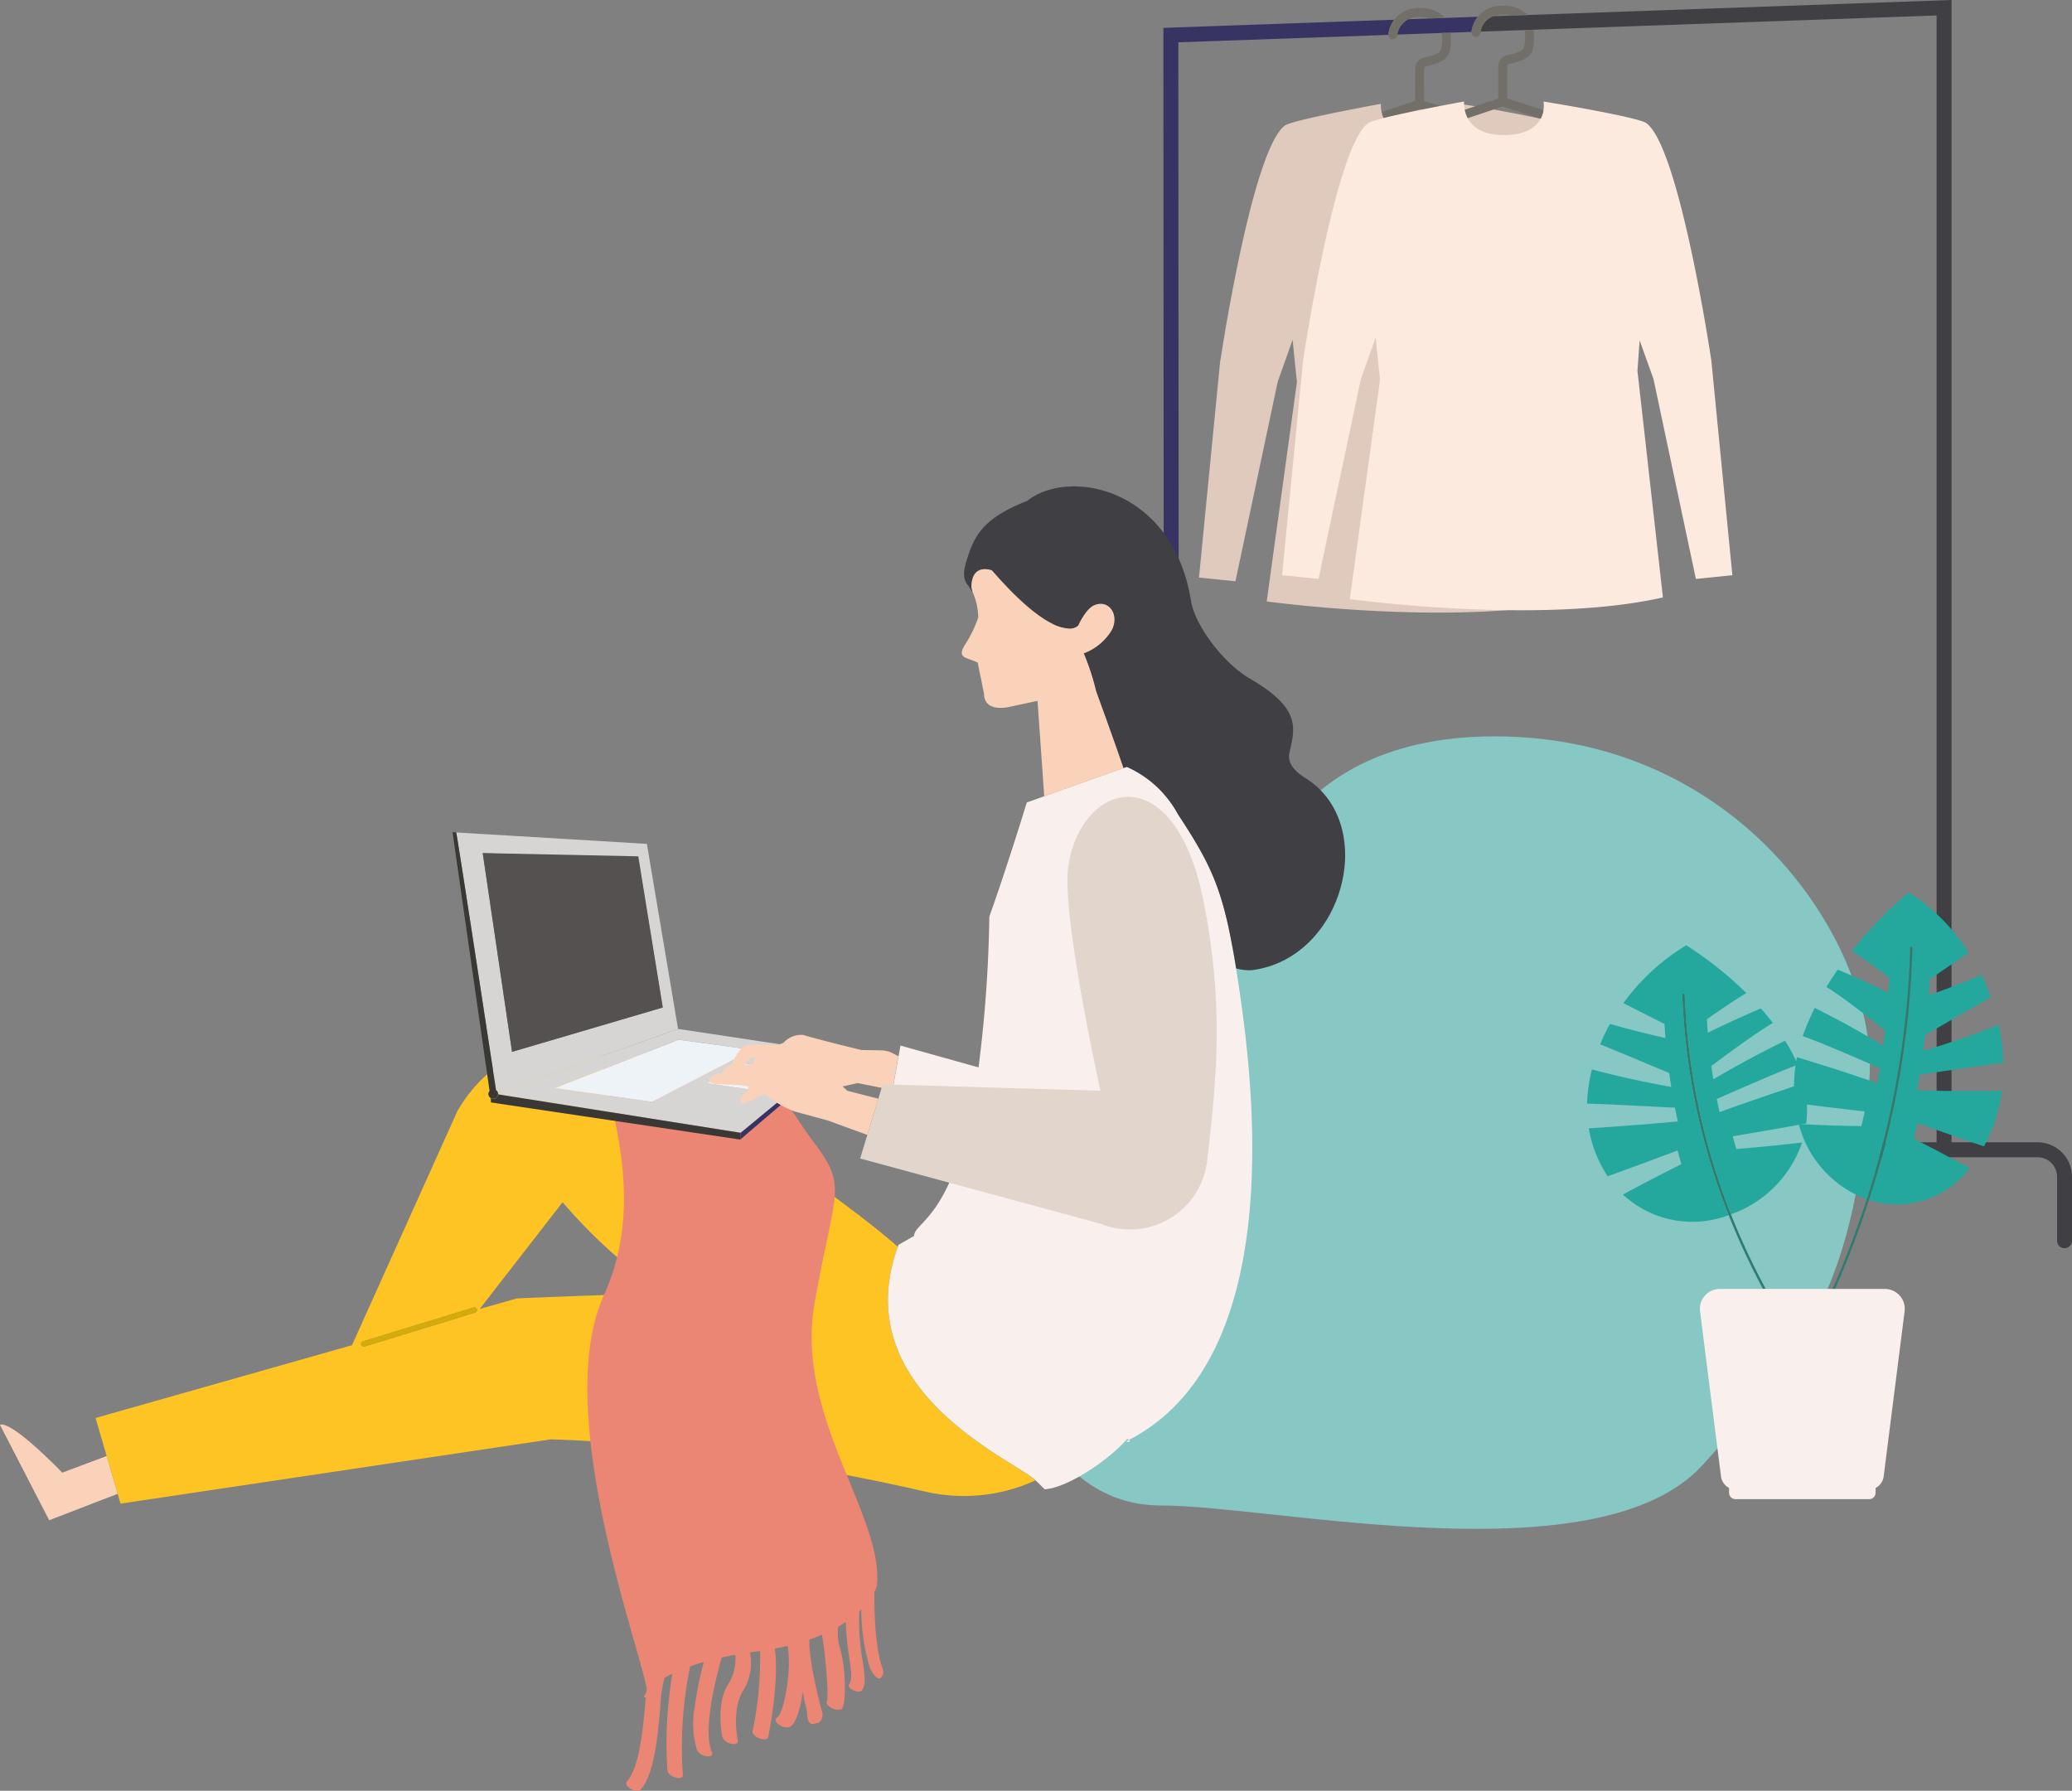 <svg xmlns="http://www.w3.org/2000/svg" width="205.532" height="177.638" viewBox="0 0 205.532 177.638">
  <rect x="0" y="0" width="205.532" height="177.638" fill="#808080" stroke="none"/>
  <g id="グループ_10653" data-name="グループ 10653" transform="translate(-1110.614 -555.22)">
    <g id="グループ_6436" data-name="グループ 6436" transform="translate(1215.951 555.22)">
      <path id="パス_8629" data-name="パス 8629" d="M1203.128,557.561l.06,101.313h-7.061a3.232,3.232,0,0,0-3.062,3.372v6.349a.7.7,0,0,0,1.394,0v-6.349a1.845,1.845,0,0,1,1.669-1.978h15.731a1.845,1.845,0,0,1,1.67,1.978v6.349a.7.7,0,0,0,1.394,0v-6.349a3.232,3.232,0,0,0-3.063-3.372h-7.188l-.059-99.882,20.827-.737c0-.015,0-.031,0-.046a3.021,3.021,0,0,1,.586-1.458Z" transform="translate(-1193.065 -554.795)" fill="#373463"/>
      <path id="パス_8630" data-name="パス 8630" d="M1280.822,668.533h-8.532V555.22l-42.076,1.488-1.565.056-1.836.065a2.018,2.018,0,0,0-1.248,1.527l4.381-.155.892-.032,39.97-1.414V668.533h-7.769a3.42,3.42,0,0,0-3.416,3.415v6.35a.742.742,0,0,0,1.483,0v-6.35a1.935,1.935,0,0,1,1.933-1.933h17.783a1.936,1.936,0,0,1,1.934,1.933v6.35a.741.741,0,1,0,1.482,0v-6.35A3.42,3.42,0,0,0,1280.822,668.533Z" transform="translate(-1184.043 -555.22)" fill="#403f44"/>
      <path id="パス_8631" data-name="パス 8631" d="M1222.362,556.689l-2.145.075a2.049,2.049,0,0,0-1.113,1.523l4.4-.156.891-.032,2.066-.073a3.034,3.034,0,0,1,.631-1.505l-3.278.116Z" transform="translate(-1185.837 -554.859)" fill="#373463"/>
    </g>
    <g id="グループ_6438" data-name="グループ 6438" transform="translate(1229.547 556.013)">
      <g id="グループ_6437" data-name="グループ 6437" transform="translate(18.115)">
        <path id="パス_8632" data-name="パス 8632" d="M1222.094,561.892a2.574,2.574,0,0,1,.046-.709c.018-.041.109-.081.271-.116,2.229-.5,2.343-1.126,2.343-2.872a4.047,4.047,0,0,0-.024-.438l-.891.032a2.937,2.937,0,0,1,.028.406,2.792,2.792,0,0,1-.171,1.382c-.169.245-.611.43-1.477.623-1.013.225-1.013.873-1.013,1.693v2.633l-3.32,1.106a3.1,3.1,0,0,0,.3.836l3.469-1.156,3.769,1.206a2.756,2.756,0,0,0,.275-.843l-3.6-1.152Z" transform="translate(-1217.886 -555.308)" fill="#726e68"/>
        <path id="パス_8633" data-name="パス 8633" d="M1218.8,558.946a.444.444,0,0,0,.487-.393c0-.015.005-.042.012-.075a2.049,2.049,0,0,1,1.113-1.523,2.532,2.532,0,0,1,1.1-.222h.035a2.828,2.828,0,0,1,1.014.148l1.449-.051a2.332,2.332,0,0,0-.225-.239,3.3,3.3,0,0,0-2.29-.744,2.981,2.981,0,0,0-2.5,1.159,3.023,3.023,0,0,0-.586,1.458c0,.015,0,.031,0,.046A.441.441,0,0,0,1218.8,558.946Z" transform="translate(-1217.742 -555.84)" fill="#726e68"/>
      </g>
      <path id="パス_8634" data-name="パス 8634" d="M1240.551,590.813l4.206,19.829,3.618-.368-2.086-21.292s-3.186-21.43-6.514-23.6c-1.412-.689-10.13-2.1-10.13-2.1a2.834,2.834,0,0,1-.011.852,2.759,2.759,0,0,1-.275.843c-.428.82-1.417,1.63-3.656,1.63-2.148,0-3.131-.843-3.581-1.68a3.1,3.1,0,0,1-.3-.836,2.983,2.983,0,0,1-.064-.81s-8.184,1.477-9.452,2.1c-3.327,2.169-6.514,23.6-6.514,23.6l-2.085,21.292,3.618.368,4.2-19.829s.645-1.786,1.47-4.123c.243,2.477.43,4.189.43,4.189l-3,21.762s18.877,2.6,31.062-.165l-2.527-22.485s.092-1.188.216-3.015C1239.959,589.172,1240.551,590.813,1240.551,590.813Z" transform="translate(-1203.707 -553.773)" fill="#e0c9bd"/>
    </g>
    <g id="グループ_6440" data-name="グループ 6440" transform="translate(1237.793 555.778)">
      <path id="パス_8635" data-name="パス 8635" d="M1247,590.631l4.206,19.828,3.618-.368-2.085-21.291s-3.187-21.431-6.514-23.6c-1.413-.687-10.131-2.1-10.131-2.1a2.834,2.834,0,0,1-.012.852,2.744,2.744,0,0,1-.275.843c-.428.82-1.417,1.63-3.656,1.63-2.148,0-3.131-.843-3.58-1.68a3.112,3.112,0,0,1-.3-.834,2.991,2.991,0,0,1-.064-.811s-8.183,1.478-9.452,2.1c-3.327,2.169-6.514,23.6-6.514,23.6l-2.085,21.291,3.618.368,4.2-19.828s.645-1.787,1.47-4.123c.243,2.476.43,4.189.43,4.189l-3,21.761s18.877,2.6,31.062-.163l-2.527-22.487s.092-1.188.216-3.014C1246.413,588.988,1247,590.631,1247,590.631Z" transform="translate(-1210.161 -553.589)" fill="#fdeade"/>
      <g id="グループ_6439" data-name="グループ 6439" transform="translate(18.115)">
        <path id="パス_8636" data-name="パス 8636" d="M1228.548,564.351v-2.629a2.643,2.643,0,0,1,.046-.71c.018-.041.109-.081.272-.116,2.228-.5,2.342-1.124,2.342-2.872a4.115,4.115,0,0,0-.029-.494l-.892.032a2.951,2.951,0,0,1,.034.462,2.8,2.8,0,0,1-.171,1.384c-.169.244-.61.43-1.477.622-1.013.226-1.013.873-1.012,1.693v2.633l-3.322,1.108a3.114,3.114,0,0,0,.3.834l3.467-1.156,3.769,1.206a2.745,2.745,0,0,0,.275-.843Z" transform="translate(-1224.34 -555.137)" fill="#726e68"/>
        <path id="パス_8637" data-name="パス 8637" d="M1225.254,558.762a.443.443,0,0,0,.487-.393c0-.023.009-.07.022-.133a2.018,2.018,0,0,1,1.248-1.527,2.631,2.631,0,0,1,.951-.16l.036,0a2.882,2.882,0,0,1,.85.1l1.565-.056a2.149,2.149,0,0,0-.177-.181,3.3,3.3,0,0,0-2.289-.745,2.989,2.989,0,0,0-2.453,1.1,3.034,3.034,0,0,0-.631,1.505v.01A.443.443,0,0,0,1225.254,558.762Z" transform="translate(-1224.196 -555.656)" fill="#726e68"/>
      </g>
    </g>
    <path id="パス_8638" data-name="パス 8638" d="M1239.651,612.474c-7.792-.468-17.923.935-23.846,9.664s-3.741,14.338-8.728,20.885-14.806,5.611-17.3,19.014,2.961,26.651,14.184,26.651,43.484,7.326,53.771-4.052,15.273-18.079,16.52-38.34C1275.021,633.794,1262.6,613.851,1239.651,612.474Z" transform="translate(21.809 15.87)" fill="#87c7c4"/>
    <g id="グループ_6443" data-name="グループ 6443" transform="translate(1268.042 643.748)">
      <g id="グループ_6442" data-name="グループ 6442">
        <path id="パス_8639" data-name="パス 8639" d="M1255.352,642.284q-4.2,1.38-8.372,2.882c-.114-.517-.167-.777-.27-1.3,0,0,5.947-2.645,8.036-3.4-.013-.028-.023-.057-.036-.086a18.888,18.888,0,0,0-1.229-2.3c-2.885,1.436-4.311,2.2-7.12,3.828-.083-.524-.123-.787-.194-1.313,0,0,3.962-3.015,6.1-4.273-.385-.5-.783-.984-1.189-1.444-2.119.917-3.172,1.4-5.262,2.411-.042-.531-.06-.8-.089-1.331,0,0,2.112-1.519,3.908-2.6a36.227,36.227,0,0,0-5.958-4.742,21.277,21.277,0,0,0-6.235,5.741c1.831.929,4.078,2.063,4.078,2.063.032.56.05.839.095,1.4-2.21-.508-3.312-.787-5.5-1.4a18.835,18.835,0,0,0-.977,2.02c2.3.933,6.852,2.852,6.852,2.852.075.553.116.829.2,1.38-3.163-.589-4.74-.936-7.875-1.734a16.623,16.623,0,0,0-.473,3.26c0,.04,0,.079,0,.12,2.22.065,8.717.411,8.717.411.106.548.163.82.282,1.365q-4.409.4-8.833.681a12.3,12.3,0,0,0,1.873,4.751c1.606-.56,6.935-2.549,6.935-2.549.146.542.221.813.379,1.352-2.335,1.172-3.5,1.775-5.8,3.015a10.142,10.142,0,0,0,10.49,2.043,66.042,66.042,0,0,1-4.6-21.85.13.13,0,0,1,.119-.128.11.11,0,0,1,.121.109,65.871,65.871,0,0,0,4.581,21.786,11.468,11.468,0,0,0,7.061-7.122c-2.6.3-3.907.425-6.521.649-.147-.5-.219-.759-.355-1.266,0,0,5.616-.939,7.283-1.279A11.241,11.241,0,0,0,1255.352,642.284Z" transform="translate(-1233.838 -623.376)" fill="#24a89e"/>
        <path id="パス_8640" data-name="パス 8640" d="M1262.112,644.148c.112-.624.166-.935.267-1.56,0,0,6.185-.914,8.3-1.165,0-.046,0-.091,0-.135a21.178,21.178,0,0,0-.457-3.636c-2.982,1.151-4.483,1.667-7.494,2.587.083-.629.121-.943.193-1.571,0,0,4.33-2.528,6.518-3.766a21.353,21.353,0,0,0-.935-2.2c-2.084.862-3.131,1.266-5.234,2.017.041-.634.058-.951.087-1.584,0,0,2.137-1.459,3.879-2.654a19.221,19.221,0,0,0-5.948-5.969,40.668,40.668,0,0,0-5.663,5.825c1.713,1.074,3.727,2.618,3.727,2.618-.027.6-.043.9-.083,1.506-1.992-.971-3-1.43-5.015-2.295-.386.551-.764,1.126-1.129,1.723,2.034,1.246,5.813,4.327,5.813,4.327-.068.6-.1.9-.184,1.495-2.677-1.606-4.036-2.355-6.785-3.742a24.8,24.8,0,0,0-1.165,2.693c-.013.033-.023.068-.035.1,1.989.682,7.658,3.184,7.658,3.184-.1.6-.147.892-.254,1.484-3.177-1.081-4.773-1.6-7.976-2.576a15.1,15.1,0,0,0-.206,4.53c1.588.248,6.937.855,6.937.855-.129.584-.2.875-.336,1.455-2.489-.041-3.732-.082-6.209-.207a10.8,10.8,0,0,0,6.75,7.465,89.006,89.006,0,0,0,4.305-24.928.116.116,0,1,1,.23,0,89.271,89.271,0,0,1-4.319,25,9.031,9.031,0,0,0,9.97-3.151c-2.2-1.212-3.3-1.8-5.528-2.931.149-.621.221-.931.359-1.555,0,0,5.078,1.813,6.606,2.315a16.569,16.569,0,0,0,1.775-5.506C1267.155,644.235,1265.472,644.223,1262.112,644.148Z" transform="translate(-1229.38 -624.514)" fill="#24a89e"/>
        <path id="パス_8641" data-name="パス 8641" d="M1260.715,628.727a.125.125,0,0,0-.116.132,89.006,89.006,0,0,1-4.305,24.928,93.581,93.581,0,0,1-3.4,8.885h.249a94.192,94.192,0,0,0,3.363-8.81,89.271,89.271,0,0,0,4.319-25A.125.125,0,0,0,1260.715,628.727Z" transform="translate(-1228.547 -623.344)" fill="#2d7c6f"/>
        <path id="パス_8642" data-name="パス 8642" d="M1246.054,654.263a65.871,65.871,0,0,1-4.581-21.786.11.11,0,0,0-.121-.109.13.13,0,0,0-.119.128,66.042,66.042,0,0,0,4.6,21.85,71.76,71.76,0,0,0,3.4,7.315h.271A71.3,71.3,0,0,1,1246.054,654.263Z" transform="translate(-1231.785 -622.334)" fill="#2d7c6f"/>
      </g>
      <path id="パス_8643" data-name="パス 8643" d="M1260.944,655.3h-16.37a1.974,1.974,0,0,0-1.96,2.224l2.079,16.376a1.5,1.5,0,0,0,.8,1.14v.474a.642.642,0,0,0,.641.641h13.252a.642.642,0,0,0,.641-.641v-.474a1.5,1.5,0,0,0,.8-1.14l2.079-16.376A1.974,1.974,0,0,0,1260.944,655.3Z" transform="translate(-1231.406 -615.969)" fill="#f9f0ed"/>
    </g>
    <g id="グループ_6446" data-name="グループ 6446" transform="translate(1110.614 603.465)">
      <path id="パス_8644" data-name="パス 8644" d="M1116.79,670.6c-5.445-5.551-6.176-4.737-6.176-4.737l4.878,9.459,6.8-2.624-1.092-3.747Z" transform="translate(-1110.614 -572.764)" fill="#f9d2b9"/>
      <g id="グループ_6444" data-name="グループ 6444" transform="translate(9.481 27.823)">
        <path id="パス_8645" data-name="パス 8645" d="M1197.615,656.4c-5.032-4.423-16.446-12.214-24.763-17.733-5.61-3.723-14.328-3.682-18.929,4.281l-10.454,23.216-25.434,7.22,1.1,3.779,1.092,3.747.282.968,42.647-6.371s15.219.178,36.984,5.132a17.048,17.048,0,0,0,11.129-1.068C1209.261,677.605,1192.437,670.683,1197.615,656.4Zm-41.932,6.532-10.972,3.363a.275.275,0,0,1-.078.011.266.266,0,0,1-.078-.52l10.972-3.361a.265.265,0,1,1,.156.507Zm4.115-1.4-3.663,1.04,8.229-10.595s5.1,6.177,10.475,9.025C1174.838,660.994,1166.686,661.215,1159.8,661.524Z" transform="translate(-1118.035 -608.791)" fill="#fec424"/>
        <path id="パス_8646" data-name="パス 8646" d="M1149.805,656.742l-10.972,3.361a.266.266,0,0,0,.078.52.274.274,0,0,0,.078-.011l10.972-3.363a.265.265,0,1,0-.156-.507Z" transform="translate(-1112.314 -603.112)" fill="#d3ac09"/>
        <path id="パス_8647" data-name="パス 8647" d="M1214.422,636.7q-.153-1.027-.3-1.946c-1.219-7.588-2.278-9.979-5.716-15.219a10.762,10.762,0,0,0-5.132-4.778l-.331.119-.522.187-7.331,2.618-1.725.616s-1.947,6.371-3.717,11.326a130.756,130.756,0,0,1-1.071,14.952l-7.743-2.163-.192,1.065-.6,3.35-.608,3.371,6.822,4.415c-1.949,5.164-4.011,5.6-4.078,6.683l-1.551.887a1.081,1.081,0,0,1-.051.18c-5.178,14.287,11.646,21.209,13.657,23.171.572.56.9.892.9.892,2.315-.129,6.521-3.029,8.193-5,.68.368-.208.319-.053.218C1219.083,673.735,1215.934,646.859,1214.422,636.7Z" transform="translate(-1100.993 -614.761)" fill="#f9f0ed"/>
      </g>
      <g id="グループ_6445" data-name="グループ 6445" transform="translate(95.401)">
        <path id="パス_8648" data-name="パス 8648" d="M1198.569,613.31a24.107,24.107,0,0,0-1.23-3.764c-.018,0-.035.008,0,0a5.526,5.526,0,0,0,2.692-2.164c.1-.174.16-.284.16-.284.649-1.55-.451-2.9-1.8-2.325-.87.373-1.6,2.026-1.6,2.026a1.3,1.3,0,0,1-1.078.276,3.658,3.658,0,0,1-1.64-.543c-1.322-.694-3.209-2.182-5.835-5.21,0,0-2.024-.81-2.038,1.669-.012-.018.074.326.129.507a3.747,3.747,0,0,1-.4-.613c-.266-.331-.74-.814-.244-2.426.708-2.3,1.416-4.248,6.016-6.017,4.248-3.362,14.511-1.238,16.28,9.91.383,2.412,3.212,6.176,5.816,7.687,5.182,3.009,4.482,4.924,3.945,7.392-.23,1.057.617,1.885,1.589,2.489,7.292,4.54,3.846,17.906-5.333,19.061a5.217,5.217,0,0,1-1.54-.176c-1.219-7.588-2.278-9.979-5.716-15.219a10.762,10.762,0,0,0-5.132-4.778l-.331.119c-.789-2.357-2.7-7.611-2.7-7.611C1198.542,613.316,1198.511,613.316,1198.569,613.31Z" transform="translate(-1185.24 -592.983)" fill="#403f44"/>
        <path id="パス_8649" data-name="パス 8649" d="M1198.617,611.53c-.028,0-.059,0,0,0a24.107,24.107,0,0,0-1.23-3.764c-.018,0-.035.008,0,0a5.526,5.526,0,0,0,2.692-2.164c.1-.174.16-.284.16-.284.649-1.55-.451-2.9-1.8-2.325-.87.373-1.6,2.026-1.6,2.026a1.3,1.3,0,0,1-1.078.276,4.388,4.388,0,0,1-1.64-.543c-1.322-.694-3.209-2.182-5.835-5.21,0,0-2.024-.81-2.038,1.669-.012-.018.074.326.129.507a6.186,6.186,0,0,1,.542,2.5,12.123,12.123,0,0,1-1.218,2.546c-.922,1.357-.078,1.407.544,1.656l.621.249.631,3.1c.021,1.453,1.416,1.593,2.831,1.239l2.478-.531s.051.746.128,1.831c.161,2.307.429,6.151.535,7.64l7.331-2.618.522-.187C1200.528,616.784,1198.617,611.53,1198.617,611.53Z" transform="translate(-1185.288 -591.199)" fill="#f9d2b9"/>
      </g>
      <path id="パス_8650" data-name="パス 8650" d="M1161.968,701.656c.019-.21.037-.4.055-.59-.206.148-.249-.052.045-.447.013-.133.026-.259.04-.378-.8-4.5-9.426-27.722-4.238-39.069,5.662-12.387-3.012-25.421.7-24.89a34.2,34.2,0,0,1,7.613,2.24c7.432-2.3,9.2,3.185,12.564,7.609s1.946,4.777,0,15.926,6.9,21.057,6.194,27.958a3.182,3.182,0,0,1-.254.622c-.011,2.036.084,5.766.861,7.722.088.225-.07.915-.431.859s-.784-.841-.873-1.063a19.771,19.771,0,0,1-.851-5.791c-.065.065-.135.132-.206.2a23.5,23.5,0,0,0,.331,4.879c.215,1.455.358,2.422-.077,2.976-.123.157-.5.146-.853-.027s-.529-.437-.406-.593c.337-.431.2-1.376.013-2.679a28.421,28.421,0,0,1-.344-3.5c-.232.156-.484.313-.754.466a5.408,5.408,0,0,0,.143,2.031c.639,1.97.649,5.466.263,6.06-.129.2-.576.2-1,0s-.659-.52-.53-.718c.2-.3-.064-4.014-.478-6.578-.39.167-.806.328-1.253.483-.078,2.421,1.291,7.276,1.3,7.306.075.268-.188,1.066-.621.976-1.034.478-.869-1.03-.943-1.3a17.709,17.709,0,0,1-.386-1.838c-.229,1.663-.675,3.19-1.275,3.512a1.229,1.229,0,0,1-1.092-.215c-.359-.249-.451-.556-.207-.686.66-.354,1.428-4.379,1.122-6.712-.018-.142-.038-.281-.059-.42q-.606.146-1.265.272c.429,3.179-.516,8.083-.656,8.776-.046.234-.433.293-.862.134s-.741-.483-.69-.709a36,36,0,0,0,.747-7.957c-.148.022-.3.042-.451.063-.189.024-.373.05-.556.077a5.317,5.317,0,0,1-.657,3.774c-1.208,1.833-.551,4.948-.544,4.98.056.263-.24.4-.664.3a1.161,1.161,0,0,1-.868-.653c-.029-.137-.7-3.343.617-5.327a4.6,4.6,0,0,0,.658-2.84q-.705.126-1.343.267c-.22.768-.535,1.947-.8,3.237-.755,3.7-.512,5.4-.172,6.162.124.279-.107.459-.515.4a1.308,1.308,0,0,1-.956-.6,8.823,8.823,0,0,1-.247-4.21,34.714,34.714,0,0,1,.916-4.549c-.491.141-.943.286-1.361.433a39.686,39.686,0,0,0-.723,10.78c.029.259-.286.378-.708.263s-.784-.418-.814-.677a38.728,38.728,0,0,1,.138-7.019c.046-.469.093-.89.142-1.271.065-.525.133-.967.2-1.345-.286.138-.547.277-.782.413a14.243,14.243,0,0,0-.42,2.984c-.243,2.753-.58,6.576-1.934,8.1-.161.181-.6.151-.986-.069-.307-.176-.483-.418-.459-.6a.236.236,0,0,1,.058-.124C1161.384,708.049,1161.723,704.333,1161.968,701.656Z" transform="translate(-1097.955 -580.969)" fill="#eb8674"/>
    </g>
    <g id="グループ_6449" data-name="グループ 6449" transform="translate(1155.502 637.767)">
      <path id="パス_8651" data-name="パス 8651" d="M1150.178,645.693l17.864-6.348-3.092-18.355-18.917-1.136c.116.353,3.469,22.366,3.955,25.562A.485.485,0,0,1,1150.178,645.693Zm16.347-8.474-14.951,4.4-2.908-19.717,15.431.643Z" transform="translate(-1145.67 -619.826)" fill="#d7d4d4"/>
      <path id="パス_8652" data-name="パス 8652" d="M1173.35,645.417l9.6-7.927-15.81-2.38-17.864,6.348a.442.442,0,0,1,.013.143Zm1.21-8.238-9.991,5.167-9.637-1.368,12.251-4.8Zm-.113,3.972-4.452-.66,3.813-1.961,3.5.524Z" transform="translate(-1144.77 -615.591)" fill="#d7d4d4"/>
      <path id="パス_8653" data-name="パス 8653" d="M1148.941,640.638a.477.477,0,0,0,.5-.371.689.689,0,0,0,.012-.075h0l24.059,3.816-.043.669-24.731-3.683-.023-.434A.461.461,0,0,0,1148.941,640.638Z" transform="translate(-1144.927 -614.181)" fill="#3a3835"/>
      <path id="パス_8654" data-name="パス 8654" d="M1145.749,619.832l.362.024,0,0c.116.353,3.469,22.367,3.955,25.562a.486.486,0,0,1,.189.277.442.442,0,0,1,.013.143h0a.634.634,0,0,1-.013.075.477.477,0,0,1-.5.371.461.461,0,0,1-.231-.079.479.479,0,0,1-.215-.428.472.472,0,0,1,.113-.278Z" transform="translate(-1145.749 -619.832)" fill="#3a3835"/>
      <path id="パス_8655" data-name="パス 8655" d="M1177.731,636.973l-.025.385-9.62,8.212.044-.67Z" transform="translate(-1139.549 -615.074)" fill="#373463"/>
      <path id="パス_8656" data-name="パス 8656" d="M1148.093,621.456l15.432.323,2.428,14.995-14.951,4.4Z" transform="translate(-1145.098 -619.381)" fill="#545150"/>
      <g id="グループ_6448" data-name="グループ 6448" transform="translate(10.163 20.589)">
        <g id="グループ_6447" data-name="グループ 6447">
          <path id="パス_8657" data-name="パス 8657" d="M1165.955,635.948l7.377,1-9.991,5.167-9.637-1.368Z" transform="translate(-1153.704 -635.948)" fill="#edf3f7"/>
          <path id="パス_8658" data-name="パス 8658" d="M1172.81,638.311l-2.864,2.1-4.452-.66,3.813-1.961Z" transform="translate(-1150.431 -635.437)" fill="#edf3f7"/>
        </g>
      </g>
    </g>
    <g id="グループ_6450" data-name="グループ 6450" transform="translate(1180.961 634.267)">
      <path id="パス_8659" data-name="パス 8659" d="M1183.255,637.427a2.63,2.63,0,0,0-1.2-.313l-1.969-.032-.386-.095-.836-.207c-.378-.095-.816-.2-1.27-.318l-.429-.109c-.395-.1-.79-.2-1.156-.3-.755-.2-1.394-.372-1.666-.465a2.377,2.377,0,0,0-1.97.773h0a17.4,17.4,0,0,0-2.655,1.34,1.085,1.085,0,0,0-.289.529,5.777,5.777,0,0,0-.106,1.762,1.56,1.56,0,0,0-.456,1.115c-.483.317-.807.674-.74,1.07.116.672,2.334-.929,3.609-1.148a6.253,6.253,0,0,1,2.234.009,9.965,9.965,0,0,0,2.637.024l3.121-.7,3.446.692.6-3.35Z" transform="translate(-1164.998 -611.971)" fill="#f9d2b9"/>
      <path id="パス_8660" data-name="パス 8660" d="M1179.386,640.918s-3.936-3.52-4.621-4.253a2.487,2.487,0,0,0-2.223-.243h0a18.041,18.041,0,0,0-3.144-.043c-.778.184-1.506,1.975-1.506,1.975a1.671,1.671,0,0,0-.981.83c-.607.061-1.088.239-1.221.648-.226.695,2.641.276,3.94.7a6.544,6.544,0,0,1,2.081,1.114,10.407,10.407,0,0,0,2.45,1.329l3.26.884,3.945,1.435,1.092-3.591Zm-8.856-2.716-1.341.147.574-.724,1.414-.086Z" transform="translate(-1165.677 -611.763)" fill="#f9d2b9"/>
      <path id="パス_8661" data-name="パス 8661" d="M1211.478,627.527c-2.886-14.651-12.18-11.986-13.434-3.534-.7,4.746,3.194,22.253,3.194,22.253l-21.6-.64-.434,1.424-1.092,3.591-.714,2.344,23.859,6.475a7.713,7.713,0,0,0,10.569-6.277C1212.689,645.552,1213.558,638.086,1211.478,627.527Z" transform="translate(-1162.423 -617.093)" fill="#e2d5cc"/>
    </g>
  </g>
</svg>
